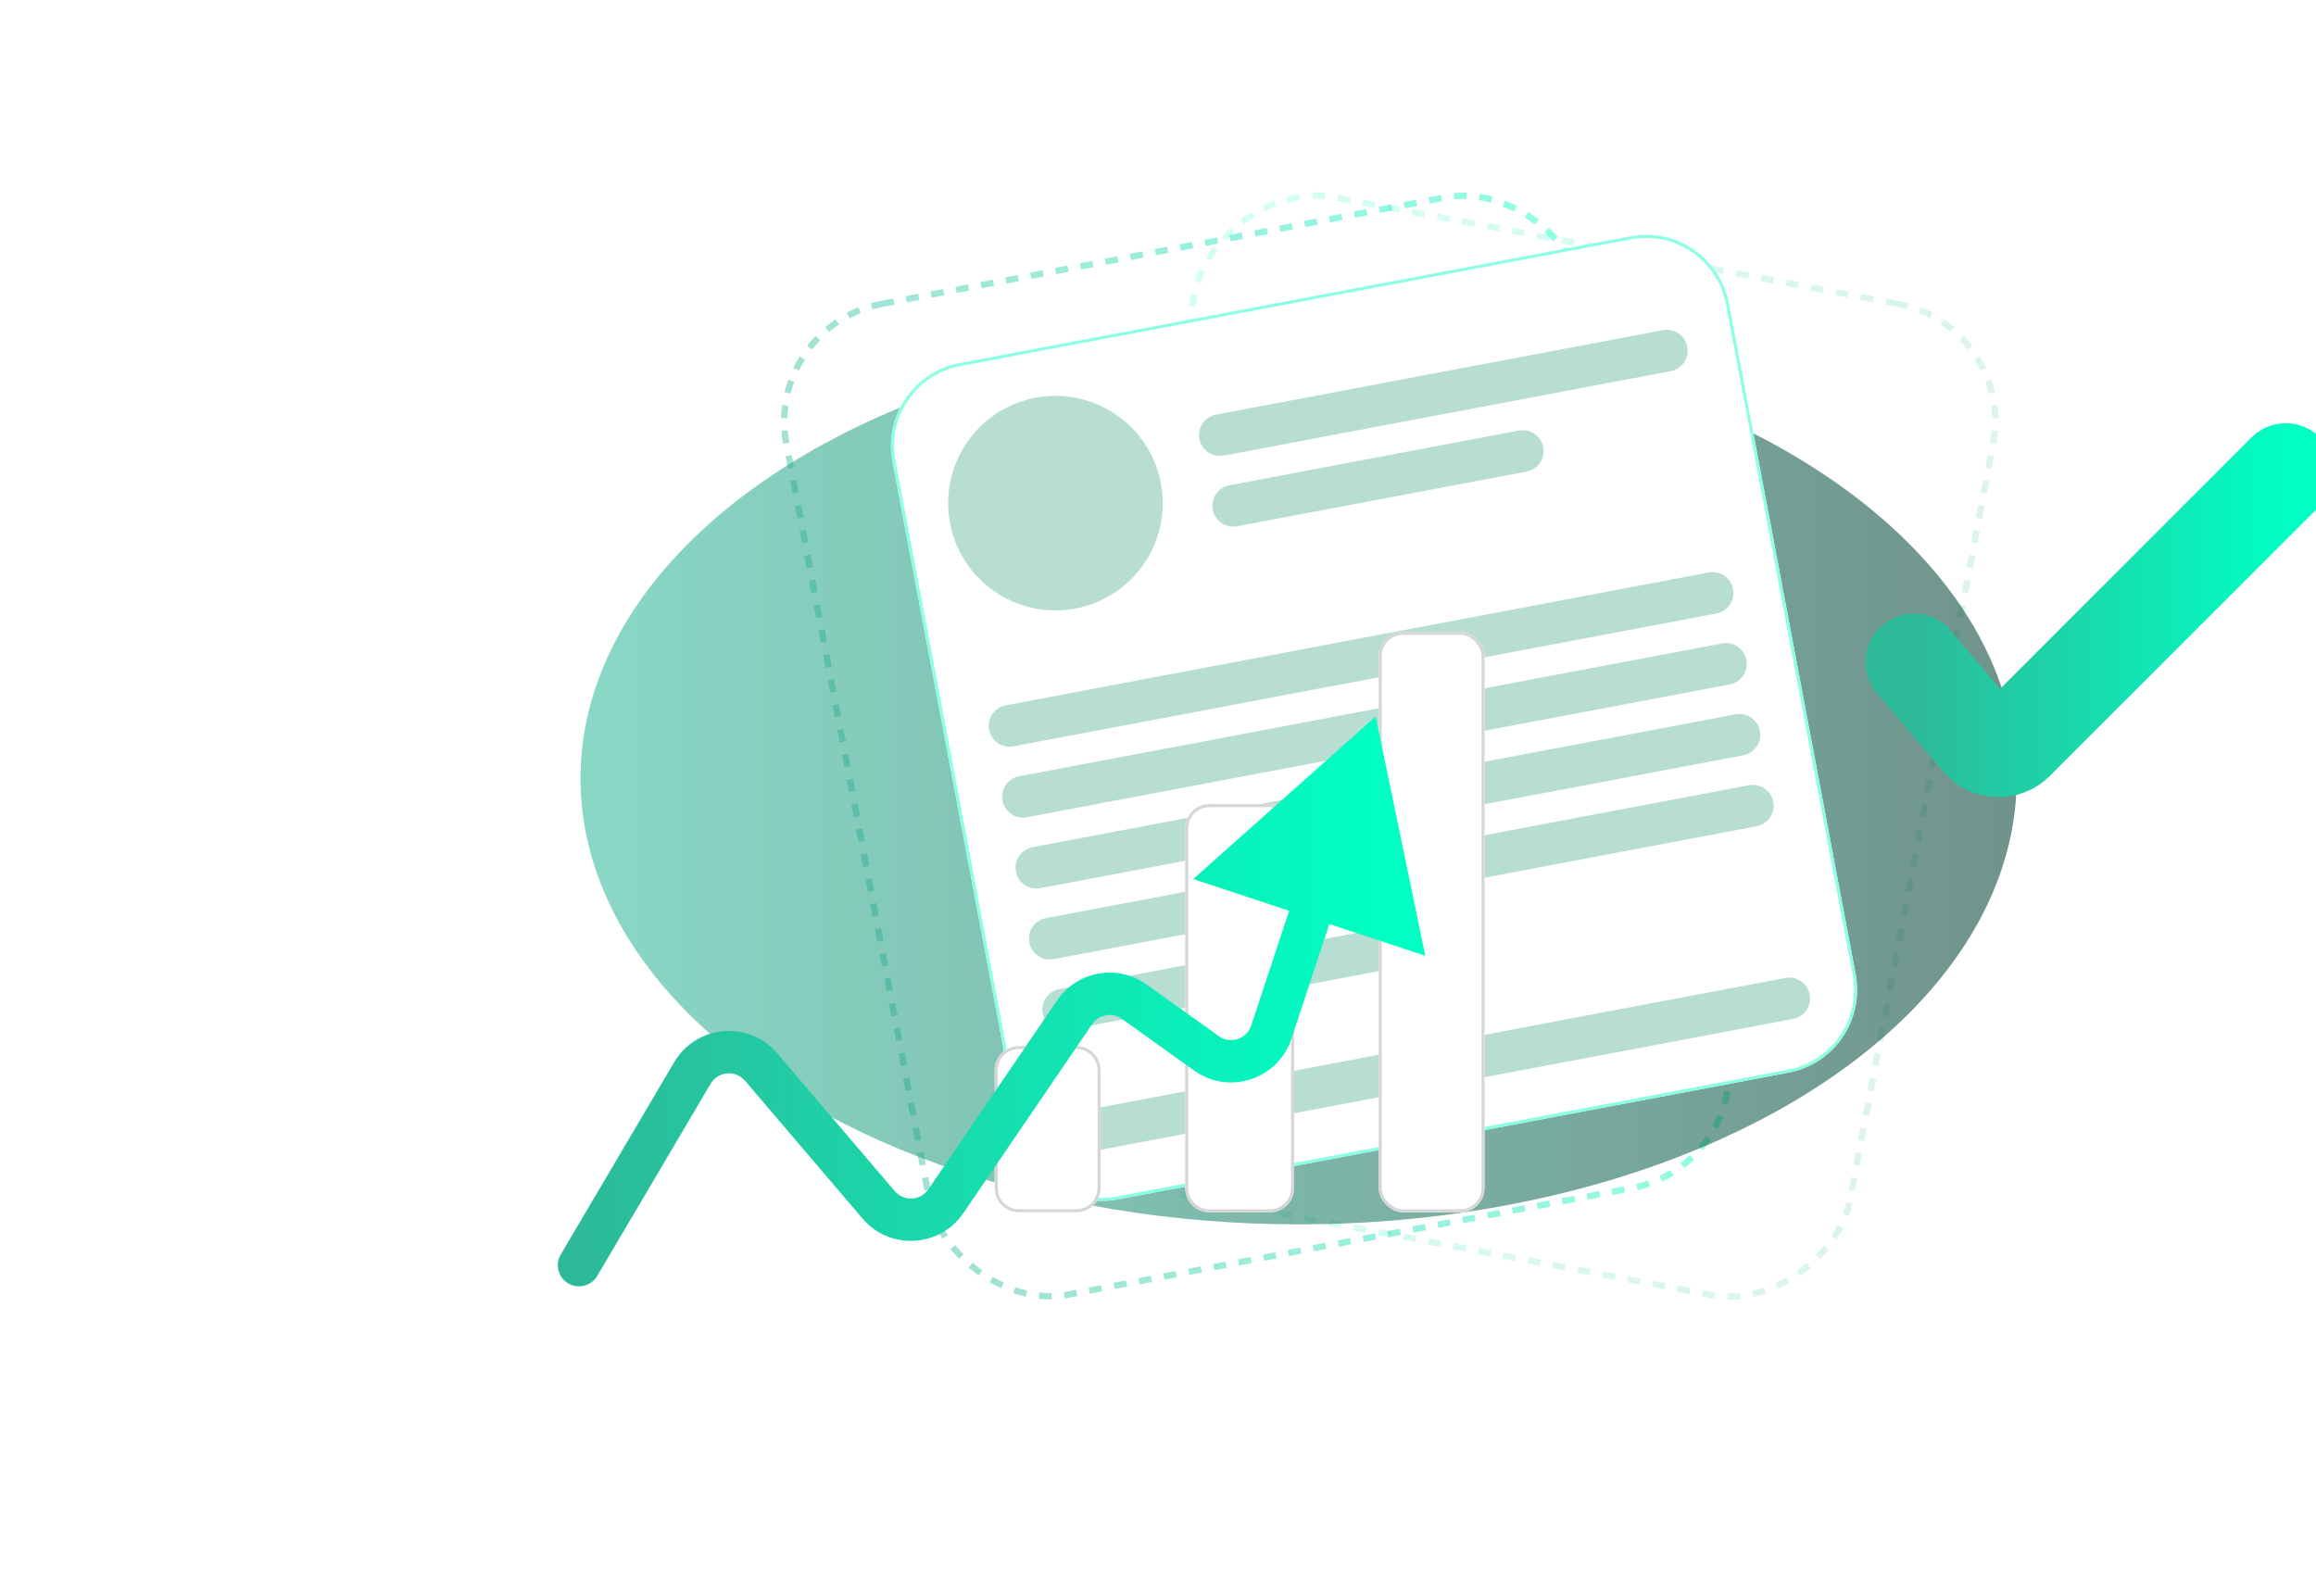 <svg width="766" height="528" viewBox="0 0 766 528" fill="none" xmlns="http://www.w3.org/2000/svg">
<g clip-path="url(#clip0_971_3657)">
<g opacity="0.44">
<rect x="252.738" y="107.877" width="268.572" height="333.453" rx="39.465" transform="rotate(-10.703 252.738 107.877)" stroke="url(#paint0_linear_971_3657)" stroke-width="2.097" stroke-dasharray="4.19 4.19"/>
</g>
<g opacity="0.17">
<rect width="268.572" height="333.453" rx="39.465" transform="matrix(-0.983 -0.186 -0.186 0.983 666.566 107.877)" stroke="url(#paint1_linear_971_3657)" stroke-width="2.097" stroke-dasharray="4.19 4.19"/>
</g>
<g filter="url(#filter0_fn_971_3657)">
<ellipse cx="429.5" cy="257.5" rx="237.5" ry="147.5" fill="url(#paint2_linear_971_3657)" fill-opacity="0.56"/>
</g>
<g clip-path="url(#clip1_971_3657)">
<path d="M295.173 152.655C292.316 137.539 302.254 122.968 317.37 120.111L539.267 78.173C554.383 75.316 568.954 85.254 571.81 100.37L613.749 322.267C616.606 337.383 606.668 351.954 591.551 354.81L369.655 396.749C354.539 399.606 339.968 389.668 337.111 374.551L295.173 152.655Z" fill="white"/>
<path d="M549.989 109.212L402.188 137.146C398.447 137.853 395.987 141.459 396.694 145.201L396.696 145.21C397.403 148.952 401.009 151.411 404.751 150.704L552.551 122.77C556.293 122.063 558.752 118.457 558.045 114.716L558.043 114.706C557.336 110.964 553.73 108.505 549.989 109.212Z" fill="#B8DDD3"/>
<path d="M565.142 189.368L332.63 233.313C328.888 234.02 326.429 237.626 327.136 241.367L327.138 241.377C327.845 245.118 331.451 247.578 335.192 246.871L567.704 202.926C571.446 202.219 573.905 198.613 573.198 194.872L573.197 194.862C572.489 191.121 568.883 188.661 565.142 189.368Z" fill="#B8DDD3"/>
<path d="M590.486 323.484L357.973 367.429C354.232 368.136 351.772 371.742 352.48 375.483L352.481 375.493C353.188 379.234 356.795 381.694 360.536 380.987L593.048 337.042C596.79 336.335 599.249 332.729 598.542 328.988L598.54 328.978C597.833 325.237 594.227 322.777 590.486 323.484Z" fill="#B8DDD3"/>
<path d="M569.576 212.828L337.063 256.773C333.322 257.48 330.862 261.086 331.569 264.828L331.571 264.837C332.278 268.579 335.884 271.038 339.626 270.331L572.138 226.387C575.879 225.679 578.339 222.073 577.632 218.332L577.63 218.322C576.923 214.581 573.317 212.121 569.576 212.828Z" fill="#B8DDD3"/>
<path d="M574.009 236.289L341.497 280.234C337.756 280.941 335.296 284.547 336.003 288.289L336.005 288.298C336.712 292.04 340.318 294.499 344.059 293.792L576.572 249.847C580.313 249.14 582.773 245.534 582.066 241.793L582.064 241.783C581.357 238.042 577.75 235.582 574.009 236.289Z" fill="#B8DDD3"/>
<path d="M578.443 259.75L345.93 303.694C342.189 304.402 339.729 308.008 340.437 311.749L340.438 311.759C341.146 315.5 344.752 317.96 348.493 317.253L581.005 273.308C584.747 272.601 587.206 268.995 586.499 265.253L586.497 265.244C585.79 261.502 582.184 259.043 578.443 259.75Z" fill="#B8DDD3"/>
<path d="M457.842 306.841L350.364 327.154C346.623 327.862 344.163 331.468 344.87 335.209L344.872 335.219C345.579 338.96 349.185 341.42 352.927 340.713L460.405 320.399C464.146 319.692 466.606 316.086 465.898 312.345L465.897 312.335C465.19 308.594 461.583 306.134 457.842 306.841Z" fill="#B8DDD3"/>
<path d="M502.354 142.422L406.606 160.519C402.865 161.226 400.405 164.832 401.112 168.573L401.114 168.583C401.821 172.324 405.427 174.784 409.169 174.077L504.917 155.981C508.658 155.273 511.118 151.667 510.41 147.926L510.409 147.916C509.701 144.175 506.095 141.715 502.354 142.422Z" fill="#B8DDD3"/>
<path d="M355.669 201.299C374.926 197.659 387.587 179.098 383.947 159.841C380.308 140.584 361.746 127.923 342.489 131.563C323.232 135.203 310.572 153.764 314.211 173.021C317.851 192.278 336.412 204.939 355.669 201.299Z" fill="#B8DDD3"/>
</g>
<path d="M317.463 120.6L539.359 78.662C554.205 75.856 568.515 85.617 571.321 100.463L613.26 322.359C616.066 337.206 606.305 351.515 591.459 354.321L369.563 396.26C354.716 399.065 340.406 389.305 337.6 374.459L295.662 152.563C292.856 137.717 302.617 123.406 317.463 120.6Z" stroke="#89FFE3" stroke-width="0.995"/>
<g filter="url(#filter1_dddd_971_3657)">
<g clip-path="url(#clip2_971_3657)">
<rect x="95" y="175" width="222.727" height="37.216" rx="18.608" fill="white" fill-opacity="0.1"/>
<g clip-path="url(#clip3_971_3657)">
<path d="M121.754 185.069C117.046 185.069 113.215 188.9 113.215 193.608C113.215 198.316 117.046 202.147 121.754 202.147C126.462 202.147 130.293 198.316 130.293 193.608C130.293 188.9 126.462 185.069 121.754 185.069ZM126.526 191.361L121.069 196.775C120.748 197.096 120.234 197.118 119.892 196.797L117.003 194.165C116.66 193.844 116.639 193.309 116.939 192.966C117.26 192.624 117.795 192.602 118.137 192.923L120.427 195.021L125.306 190.141C125.649 189.799 126.184 189.799 126.526 190.141C126.869 190.484 126.869 191.019 126.526 191.361Z" fill="white"/>
</g>
<path d="M142.579 195.181V199.108H140.411V188.626H144.747C145.309 188.626 145.807 188.699 146.24 188.843C146.685 188.993 147.068 189.207 147.391 189.485C147.719 189.769 147.969 190.116 148.141 190.528C148.314 190.939 148.4 191.414 148.4 191.953C148.4 192.487 148.314 192.951 148.141 193.346C147.969 193.741 147.719 194.08 147.391 194.363C147.08 194.636 146.693 194.839 146.232 194.972C146.143 195.005 146.071 195.03 146.015 195.047L148.775 199.108H146.315L143.722 195.181H142.579ZM142.579 193.404H144.597C145.137 193.404 145.551 193.274 145.84 193.013C146.123 192.751 146.265 192.398 146.265 191.953C146.265 191.498 146.123 191.139 145.84 190.878C145.551 190.617 145.137 190.486 144.597 190.486H142.579V193.404ZM156.488 196.615C156.366 197.421 156.013 198.066 155.429 198.549C154.846 199.033 154.079 199.275 153.128 199.275C152.561 199.275 152.052 199.18 151.602 198.991C151.163 198.808 150.774 198.533 150.435 198.166C150.112 197.821 149.859 197.404 149.676 196.915C149.492 196.431 149.401 195.892 149.401 195.297C149.401 194.719 149.492 194.188 149.676 193.705C149.865 193.21 150.118 192.787 150.435 192.437C150.757 192.081 151.146 191.803 151.602 191.603C152.063 191.403 152.555 191.303 153.078 191.303C153.656 191.303 154.154 191.398 154.571 191.587C155.01 191.781 155.368 192.04 155.646 192.362C155.946 192.701 156.169 193.099 156.313 193.555C156.463 194.022 156.539 194.536 156.539 195.097V195.748H151.452C151.48 196.042 151.532 196.298 151.61 196.515C151.694 196.737 151.808 196.929 151.952 197.09C152.086 197.24 152.258 197.36 152.469 197.449C152.669 197.532 152.889 197.574 153.128 197.574C153.473 197.574 153.773 197.493 154.029 197.332C154.279 197.176 154.445 196.937 154.529 196.615H156.488ZM153.095 193.013C152.883 193.013 152.694 193.046 152.528 193.113C152.361 193.179 152.208 193.274 152.069 193.396C151.941 193.513 151.824 193.66 151.719 193.838C151.613 194.022 151.541 194.23 151.502 194.463H154.479C154.473 194.274 154.437 194.083 154.37 193.888C154.315 193.721 154.226 193.568 154.104 193.429C153.992 193.302 153.851 193.199 153.678 193.121C153.517 193.049 153.323 193.013 153.095 193.013ZM163.985 192.279C164.124 192.134 164.263 192.006 164.402 191.895C164.574 191.762 164.744 191.659 164.911 191.587C165.127 191.492 165.336 191.423 165.536 191.378C165.758 191.328 166.009 191.303 166.287 191.303C167.081 191.303 167.699 191.556 168.138 192.062C168.577 192.568 168.797 193.254 168.797 194.122V199.108H166.678V194.564C166.678 194.147 166.592 193.816 166.42 193.571C166.242 193.321 165.97 193.196 165.603 193.196C165.325 193.196 165.072 193.279 164.844 193.446C164.622 193.613 164.477 193.86 164.41 194.188V199.108H162.292V194.564C162.292 194.152 162.201 193.821 162.017 193.571C161.834 193.321 161.561 193.196 161.2 193.196C160.922 193.196 160.672 193.279 160.449 193.446C160.221 193.618 160.074 193.866 160.007 194.188V199.108H157.889V191.478H160.007V192.104C160.191 191.87 160.452 191.678 160.791 191.528C161.125 191.378 161.506 191.303 161.934 191.303C162.384 191.303 162.784 191.395 163.134 191.578C163.485 191.762 163.768 191.995 163.985 192.279ZM172.657 199.108H170.548V191.478H172.657V199.108ZM172.866 189.268C172.866 189.635 172.741 189.93 172.491 190.152C172.246 190.375 171.951 190.486 171.607 190.486C171.268 190.486 170.976 190.375 170.731 190.152C170.481 189.93 170.356 189.635 170.356 189.268C170.356 188.924 170.481 188.637 170.731 188.41C170.976 188.187 171.268 188.076 171.607 188.076C171.951 188.076 172.246 188.187 172.491 188.41C172.741 188.637 172.866 188.924 172.866 189.268ZM174.517 191.478H176.635V192.179C176.852 191.928 177.135 191.723 177.486 191.562C177.864 191.389 178.261 191.303 178.678 191.303C179.545 191.303 180.212 191.562 180.679 192.079C181.146 192.596 181.38 193.277 181.38 194.122V199.108H179.262V194.564C179.262 194.158 179.159 193.832 178.953 193.588C178.747 193.338 178.433 193.213 178.011 193.213C177.883 193.213 177.73 193.238 177.552 193.288C177.408 193.327 177.271 193.393 177.144 193.488C177.016 193.582 176.907 193.694 176.818 193.821C176.729 193.949 176.668 194.099 176.635 194.272V199.108H174.517V191.478ZM188.051 198.474C187.951 198.58 187.839 198.68 187.717 198.775C187.584 198.875 187.436 198.961 187.275 199.033C187.103 199.111 186.922 199.169 186.733 199.208C186.522 199.253 186.325 199.275 186.141 199.275C185.569 199.275 185.074 199.175 184.657 198.975C184.218 198.763 183.854 198.477 183.564 198.116C183.259 197.727 183.034 197.304 182.889 196.848C182.733 196.348 182.656 195.831 182.656 195.297C182.656 194.758 182.733 194.241 182.889 193.746C183.034 193.285 183.259 192.862 183.564 192.479C183.854 192.117 184.218 191.831 184.657 191.62C185.096 191.409 185.591 191.303 186.141 191.303C186.325 191.303 186.522 191.325 186.733 191.37C186.9 191.403 187.081 191.464 187.275 191.553C187.42 191.62 187.567 191.709 187.717 191.82C187.839 191.915 187.951 192.015 188.051 192.12V188.009H190.169V199.108H188.051V198.474ZM188.051 194.038C187.923 193.777 187.731 193.563 187.475 193.396C187.214 193.229 186.922 193.146 186.6 193.146C186.311 193.146 186.055 193.204 185.833 193.321C185.594 193.443 185.405 193.593 185.266 193.771C185.104 193.977 184.985 194.202 184.907 194.447C184.818 194.725 184.774 195.008 184.774 195.297C184.774 195.592 184.818 195.878 184.907 196.156C184.985 196.401 185.104 196.626 185.266 196.832C185.405 197.015 185.594 197.162 185.833 197.274C186.049 197.379 186.305 197.432 186.6 197.432C186.933 197.432 187.225 197.351 187.475 197.19C187.731 197.023 187.923 196.809 188.051 196.548V194.038ZM198.616 196.615C198.494 197.421 198.141 198.066 197.557 198.549C196.973 199.033 196.206 199.275 195.255 199.275C194.688 199.275 194.18 199.18 193.729 198.991C193.29 198.808 192.901 198.533 192.562 198.166C192.24 197.821 191.987 197.404 191.803 196.915C191.62 196.431 191.528 195.892 191.528 195.297C191.528 194.719 191.62 194.188 191.803 193.705C191.992 193.21 192.245 192.787 192.562 192.437C192.884 192.081 193.274 191.803 193.729 191.603C194.191 191.403 194.683 191.303 195.205 191.303C195.784 191.303 196.281 191.398 196.698 191.587C197.137 191.781 197.496 192.04 197.774 192.362C198.074 192.701 198.296 193.099 198.441 193.555C198.591 194.022 198.666 194.536 198.666 195.097V195.748H193.579C193.607 196.042 193.66 196.298 193.738 196.515C193.821 196.737 193.935 196.929 194.08 197.09C194.213 197.24 194.385 197.36 194.597 197.449C194.797 197.532 195.016 197.574 195.255 197.574C195.6 197.574 195.9 197.493 196.156 197.332C196.406 197.176 196.573 196.937 196.656 196.615H198.616ZM195.222 193.013C195.011 193.013 194.822 193.046 194.655 193.113C194.488 193.179 194.335 193.274 194.196 193.396C194.069 193.513 193.952 193.66 193.846 193.838C193.741 194.022 193.668 194.23 193.629 194.463H196.606C196.601 194.274 196.565 194.083 196.498 193.888C196.442 193.721 196.353 193.568 196.231 193.429C196.12 193.302 195.978 193.199 195.806 193.121C195.645 193.049 195.45 193.013 195.222 193.013ZM204.645 193.555C204.511 193.471 204.345 193.407 204.145 193.363C203.972 193.324 203.786 193.304 203.586 193.304C203.225 193.304 202.913 193.393 202.652 193.571C202.391 193.749 202.218 194.019 202.135 194.38V199.108H200.017V191.478H202.135V192.229C202.296 191.951 202.53 191.728 202.835 191.562C203.152 191.389 203.486 191.303 203.836 191.303C204.019 191.303 204.189 191.317 204.345 191.345C204.478 191.367 204.578 191.398 204.645 191.436V193.555ZM211.224 196.84C211.308 197.124 211.46 197.332 211.683 197.465C211.916 197.604 212.191 197.674 212.508 197.674C212.67 197.674 212.817 197.657 212.95 197.624C213.084 197.59 213.198 197.543 213.292 197.482C213.392 197.415 213.465 197.34 213.509 197.257C213.559 197.157 213.584 197.046 213.584 196.923C213.584 196.762 213.523 196.629 213.401 196.523C213.284 196.423 213.095 196.34 212.834 196.273L211.291 195.931C210.713 195.798 210.237 195.567 209.865 195.239C209.498 194.917 209.315 194.43 209.315 193.78C209.315 193.402 209.39 193.063 209.54 192.762C209.69 192.468 209.904 192.209 210.182 191.987C210.454 191.77 210.777 191.603 211.149 191.487C211.533 191.364 211.933 191.303 212.35 191.303C213.317 191.303 214.065 191.514 214.593 191.937C215.121 192.359 215.444 192.935 215.56 193.663H213.567C213.501 193.441 213.373 193.26 213.184 193.121C212.995 192.982 212.722 192.912 212.367 192.912C212.111 192.912 211.88 192.971 211.674 193.088C211.463 193.204 211.358 193.385 211.358 193.63C211.358 193.774 211.413 193.896 211.524 193.996C211.624 194.085 211.797 194.16 212.041 194.222L213.617 194.58C214.279 194.741 214.785 195.011 215.135 195.389C215.48 195.762 215.652 196.234 215.652 196.807C215.652 197.185 215.571 197.529 215.41 197.841C215.249 198.152 215.029 198.413 214.751 198.625C214.49 198.825 214.157 198.986 213.751 199.108C213.384 199.219 212.975 199.275 212.525 199.275C212.041 199.275 211.613 199.222 211.241 199.116C210.846 199.005 210.504 198.847 210.215 198.641C209.926 198.435 209.684 198.18 209.49 197.874C209.306 197.585 209.184 197.24 209.123 196.84H211.224ZM223.682 196.615C223.56 197.421 223.207 198.066 222.623 198.549C222.04 199.033 221.272 199.275 220.322 199.275C219.755 199.275 219.246 199.18 218.796 198.991C218.357 198.808 217.967 198.533 217.628 198.166C217.306 197.821 217.053 197.404 216.87 196.915C216.686 196.431 216.594 195.892 216.594 195.297C216.594 194.719 216.686 194.188 216.87 193.705C217.059 193.21 217.311 192.787 217.628 192.437C217.951 192.081 218.34 191.803 218.796 191.603C219.257 191.403 219.749 191.303 220.272 191.303C220.85 191.303 221.347 191.398 221.764 191.587C222.204 191.781 222.562 192.04 222.84 192.362C223.14 192.701 223.363 193.099 223.507 193.555C223.657 194.022 223.732 194.536 223.732 195.097V195.748H218.646C218.673 196.042 218.726 196.298 218.804 196.515C218.887 196.737 219.001 196.929 219.146 197.09C219.279 197.24 219.452 197.36 219.663 197.449C219.863 197.532 220.083 197.574 220.322 197.574C220.666 197.574 220.967 197.493 221.222 197.332C221.473 197.176 221.639 196.937 221.723 196.615H223.682ZM220.288 193.013C220.077 193.013 219.888 193.046 219.721 193.113C219.555 193.179 219.402 193.274 219.263 193.396C219.135 193.513 219.018 193.66 218.913 193.838C218.807 194.022 218.735 194.23 218.696 194.463H221.673C221.667 194.274 221.631 194.083 221.564 193.888C221.509 193.721 221.42 193.568 221.297 193.429C221.186 193.302 221.044 193.199 220.872 193.121C220.711 193.049 220.516 193.013 220.288 193.013ZM225.083 191.478H227.201V192.179C227.418 191.928 227.702 191.723 228.052 191.562C228.43 191.389 228.827 191.303 229.244 191.303C230.111 191.303 230.779 191.562 231.246 192.079C231.713 192.596 231.946 193.277 231.946 194.122V199.108H229.828V194.564C229.828 194.158 229.725 193.832 229.519 193.588C229.314 193.338 229 193.213 228.577 193.213C228.449 193.213 228.296 193.238 228.119 193.288C227.974 193.327 227.838 193.393 227.71 193.488C227.582 193.582 227.474 193.694 227.385 193.821C227.296 193.949 227.235 194.099 227.201 194.272V199.108H225.083V191.478ZM234.164 193.179H233.005V191.478H234.164V189.41H236.265V191.478H237.933V193.179H236.265V196.531C236.265 196.843 236.341 197.065 236.491 197.199C236.641 197.332 236.855 197.399 237.133 197.399C237.283 197.399 237.447 197.376 237.625 197.332C237.775 197.293 237.919 197.237 238.058 197.165V199.025C237.93 199.097 237.736 199.155 237.475 199.2C237.247 199.239 236.985 199.258 236.691 199.258C235.918 199.258 235.304 199.064 234.848 198.675C234.392 198.285 234.164 197.663 234.164 196.807V193.179Z" fill="white"/>
<g filter="url(#filter2_dddd_971_3657)">
<rect x="248.512" y="184.608" width="51" height="18" rx="9" fill="#89FFE3"/>
<rect x="248.853" y="184.95" width="50.317" height="17.317" rx="8.658" stroke="white" stroke-opacity="0.1" stroke-width="0.683"/>
<path d="M258.951 195.602C259.211 195.602 259.444 195.559 259.649 195.474C259.849 195.392 260.017 195.274 260.155 195.118C260.298 194.957 260.404 194.773 260.471 194.565C260.544 194.339 260.581 194.099 260.581 193.844C260.581 193.583 260.544 193.34 260.471 193.115C260.404 192.906 260.298 192.722 260.155 192.561C260.023 192.411 259.854 192.294 259.649 192.209C259.444 192.124 259.211 192.082 258.951 192.082H258.186V195.602H258.951ZM257.043 191.084H259.003C259.419 191.084 259.796 191.149 260.133 191.278C260.467 191.404 260.752 191.588 260.99 191.831C261.227 192.074 261.409 192.365 261.535 192.701C261.661 193.041 261.724 193.422 261.724 193.844C261.724 194.266 261.661 194.647 261.535 194.987C261.406 195.329 261.224 195.621 260.99 195.861C260.752 196.101 260.467 196.286 260.133 196.415C259.796 196.544 259.419 196.608 259.003 196.608H257.043V191.084ZM265.991 195.294C265.926 195.719 265.74 196.059 265.433 196.314C265.125 196.569 264.721 196.696 264.22 196.696C263.921 196.696 263.653 196.646 263.416 196.547C263.184 196.45 262.979 196.305 262.8 196.112C262.63 195.93 262.497 195.71 262.4 195.452C262.304 195.198 262.255 194.913 262.255 194.6C262.255 194.295 262.304 194.015 262.4 193.76C262.5 193.5 262.633 193.277 262.8 193.093C262.97 192.905 263.175 192.759 263.416 192.653C263.659 192.548 263.918 192.495 264.193 192.495C264.498 192.495 264.76 192.545 264.98 192.644C265.211 192.747 265.4 192.883 265.547 193.053C265.705 193.232 265.822 193.441 265.898 193.681C265.978 193.927 266.017 194.198 266.017 194.494V194.837H263.336C263.351 194.992 263.379 195.127 263.42 195.241C263.464 195.359 263.524 195.46 263.6 195.545C263.67 195.624 263.761 195.687 263.873 195.734C263.978 195.778 264.094 195.8 264.22 195.8C264.401 195.8 264.56 195.757 264.694 195.672C264.826 195.59 264.914 195.464 264.958 195.294H265.991ZM264.202 193.396C264.091 193.396 263.991 193.413 263.903 193.448C263.815 193.484 263.735 193.533 263.662 193.598C263.594 193.659 263.533 193.737 263.477 193.831C263.421 193.927 263.383 194.037 263.363 194.16H264.932C264.929 194.061 264.91 193.96 264.875 193.857C264.845 193.769 264.798 193.689 264.734 193.615C264.675 193.548 264.601 193.494 264.51 193.453C264.425 193.415 264.322 193.396 264.202 193.396ZM267.845 196.608H266.729V190.759H267.845V196.608ZM269.924 196.608H268.812V192.587H269.924V196.608ZM270.034 191.423C270.034 191.616 269.968 191.771 269.836 191.888C269.707 192.006 269.552 192.064 269.37 192.064C269.191 192.064 269.038 192.006 268.909 191.888C268.777 191.771 268.711 191.616 268.711 191.423C268.711 191.241 268.777 191.09 268.909 190.97C269.038 190.853 269.191 190.794 269.37 190.794C269.552 190.794 269.707 190.853 269.836 190.97C269.968 191.09 270.034 191.241 270.034 191.423ZM272.055 196.608L270.535 192.587H271.704L272.622 195.259L273.541 192.587H274.666L273.132 196.608H272.055ZM278.621 195.294C278.556 195.719 278.37 196.059 278.062 196.314C277.755 196.569 277.351 196.696 276.85 196.696C276.551 196.696 276.283 196.646 276.045 196.547C275.814 196.45 275.609 196.305 275.43 196.112C275.26 195.93 275.127 195.71 275.03 195.452C274.934 195.198 274.885 194.913 274.885 194.6C274.885 194.295 274.934 194.015 275.03 193.76C275.13 193.5 275.263 193.277 275.43 193.093C275.6 192.905 275.805 192.759 276.045 192.653C276.289 192.548 276.548 192.495 276.823 192.495C277.128 192.495 277.39 192.545 277.61 192.644C277.841 192.747 278.03 192.883 278.177 193.053C278.335 193.232 278.452 193.441 278.528 193.681C278.607 193.927 278.647 194.198 278.647 194.494V194.837H275.966C275.981 194.992 276.009 195.127 276.05 195.241C276.094 195.359 276.154 195.46 276.23 195.545C276.3 195.624 276.391 195.687 276.502 195.734C276.608 195.778 276.724 195.8 276.85 195.8C277.031 195.8 277.189 195.757 277.324 195.672C277.456 195.59 277.544 195.464 277.588 195.294H278.621ZM276.832 193.396C276.721 193.396 276.621 193.413 276.533 193.448C276.445 193.484 276.365 193.533 276.292 193.598C276.224 193.659 276.163 193.737 276.107 193.831C276.051 193.927 276.013 194.037 275.993 194.16H277.562C277.559 194.061 277.54 193.96 277.504 193.857C277.475 193.769 277.428 193.689 277.364 193.615C277.305 193.548 277.23 193.494 277.14 193.453C277.055 193.415 276.952 193.396 276.832 193.396ZM281.798 193.681C281.728 193.637 281.64 193.604 281.534 193.58C281.443 193.56 281.345 193.55 281.24 193.55C281.049 193.55 280.885 193.596 280.748 193.69C280.61 193.784 280.519 193.926 280.475 194.116V196.608H279.359V192.587H280.475V192.983C280.56 192.836 280.683 192.719 280.844 192.631C281.011 192.54 281.187 192.495 281.372 192.495C281.468 192.495 281.558 192.502 281.64 192.517C281.71 192.529 281.763 192.545 281.798 192.565V193.681ZM285.889 195.294C285.825 195.719 285.639 196.059 285.331 196.314C285.023 196.569 284.619 196.696 284.118 196.696C283.819 196.696 283.551 196.646 283.314 196.547C283.083 196.45 282.877 196.305 282.699 196.112C282.529 195.93 282.396 195.71 282.299 195.452C282.202 195.198 282.154 194.913 282.154 194.6C282.154 194.295 282.202 194.015 282.299 193.76C282.398 193.5 282.532 193.277 282.699 193.093C282.869 192.905 283.074 192.759 283.314 192.653C283.557 192.548 283.816 192.495 284.092 192.495C284.396 192.495 284.659 192.545 284.878 192.644C285.11 192.747 285.299 192.883 285.445 193.053C285.604 193.232 285.721 193.441 285.797 193.681C285.876 193.927 285.916 194.198 285.916 194.494V194.837H283.235C283.25 194.992 283.277 195.127 283.318 195.241C283.362 195.359 283.422 195.46 283.499 195.545C283.569 195.624 283.66 195.687 283.771 195.734C283.876 195.778 283.992 195.8 284.118 195.8C284.3 195.8 284.458 195.757 284.593 195.672C284.725 195.59 284.812 195.464 284.856 195.294H285.889ZM284.101 193.396C283.989 193.396 283.89 193.413 283.802 193.448C283.714 193.484 283.633 193.533 283.56 193.598C283.493 193.659 283.431 193.737 283.375 193.831C283.32 193.927 283.282 194.037 283.261 194.16H284.83C284.827 194.061 284.808 193.96 284.773 193.857C284.744 193.769 284.697 193.689 284.632 193.615C284.574 193.548 284.499 193.494 284.408 193.453C284.323 193.415 284.221 193.396 284.101 193.396ZM289.251 196.274C289.198 196.33 289.14 196.383 289.075 196.432C289.005 196.485 288.927 196.531 288.842 196.569C288.751 196.61 288.656 196.64 288.557 196.661C288.445 196.684 288.341 196.696 288.245 196.696C287.943 196.696 287.682 196.643 287.462 196.538C287.231 196.427 287.039 196.276 286.887 196.085C286.726 195.88 286.607 195.657 286.531 195.417C286.449 195.154 286.408 194.881 286.408 194.6C286.408 194.316 286.449 194.043 286.531 193.782C286.607 193.539 286.726 193.317 286.887 193.115C287.039 192.924 287.231 192.773 287.462 192.662C287.694 192.551 287.955 192.495 288.245 192.495C288.341 192.495 288.445 192.507 288.557 192.53C288.645 192.548 288.74 192.58 288.842 192.627C288.918 192.662 288.996 192.709 289.075 192.767C289.14 192.817 289.198 192.87 289.251 192.926V190.759H290.367V196.608H289.251V196.274ZM289.251 193.936C289.184 193.799 289.083 193.686 288.948 193.598C288.81 193.51 288.656 193.466 288.486 193.466C288.334 193.466 288.199 193.497 288.082 193.558C287.956 193.623 287.856 193.702 287.783 193.796C287.698 193.904 287.635 194.023 287.594 194.152C287.547 194.298 287.524 194.448 287.524 194.6C287.524 194.755 287.547 194.906 287.594 195.052C287.635 195.181 287.698 195.3 287.783 195.408C287.856 195.505 287.956 195.583 288.082 195.641C288.196 195.697 288.331 195.725 288.486 195.725C288.662 195.725 288.816 195.682 288.948 195.597C289.083 195.51 289.184 195.397 289.251 195.259V193.936Z" fill="#070C0D"/>
</g>
</g>
</g>
<g filter="url(#filter3_dddd_971_3657)">
<rect x="131" y="241" width="198.619" height="37.216" rx="18.608" fill="white" fill-opacity="0.1"/>
<g clip-path="url(#clip4_971_3657)">
<path d="M157.754 251.069C153.046 251.069 149.215 254.9 149.215 259.608C149.215 264.316 153.046 268.147 157.754 268.147C162.462 268.147 166.293 264.316 166.293 259.608C166.293 254.9 162.462 251.069 157.754 251.069ZM162.526 257.361L157.069 262.775C156.748 263.096 156.234 263.118 155.892 262.797L153.003 260.165C152.66 259.844 152.639 259.309 152.939 258.966C153.26 258.624 153.795 258.602 154.137 258.923L156.427 261.021L161.306 256.141C161.649 255.799 162.184 255.799 162.526 256.141C162.869 256.484 162.869 257.019 162.526 257.361Z" fill="white"/>
</g>
<path d="M185.192 265.108H183.466L178.513 258.104V265.108H176.411V254.626H178.463L183.091 261.264V254.626H185.192V265.108ZM194.115 261.297C194.115 261.892 194.026 262.429 193.848 262.907C193.67 263.39 193.414 263.81 193.081 264.166C192.741 264.527 192.35 264.802 191.905 264.991C191.454 265.18 190.946 265.275 190.379 265.275C189.806 265.275 189.295 265.18 188.844 264.991C188.4 264.802 188.008 264.527 187.669 264.166C187.346 263.821 187.093 263.401 186.91 262.907C186.726 262.418 186.635 261.881 186.635 261.297C186.635 260.708 186.726 260.172 186.91 259.688C187.099 259.193 187.352 258.771 187.669 258.42C187.997 258.065 188.389 257.789 188.844 257.595C189.311 257.4 189.823 257.303 190.379 257.303C190.929 257.303 191.438 257.4 191.905 257.595C192.366 257.789 192.758 258.065 193.081 258.42C193.409 258.782 193.664 259.204 193.848 259.688C194.026 260.155 194.115 260.691 194.115 261.297ZM192.013 261.297C192.013 260.98 191.98 260.686 191.913 260.413C191.846 260.147 191.741 259.913 191.596 259.713C191.452 259.518 191.279 259.368 191.079 259.263C190.868 259.151 190.634 259.096 190.379 259.096C190.123 259.096 189.89 259.151 189.678 259.263C189.467 259.368 189.292 259.518 189.153 259.713C189.008 259.913 188.903 260.147 188.836 260.413C188.769 260.686 188.736 260.98 188.736 261.297C188.736 261.62 188.769 261.914 188.836 262.181C188.903 262.448 189.008 262.679 189.153 262.873C189.292 263.062 189.467 263.215 189.678 263.332C189.878 263.443 190.112 263.499 190.379 263.499C190.646 263.499 190.879 263.443 191.079 263.332C191.279 263.221 191.452 263.068 191.596 262.873C191.741 262.679 191.846 262.448 191.913 262.181C191.98 261.914 192.013 261.62 192.013 261.297ZM195.482 259.713H199.593V261.556H195.482V259.713ZM202.812 262.123C202.945 262.584 203.195 262.929 203.562 263.157C203.918 263.374 204.363 263.482 204.897 263.482C205.169 263.482 205.408 263.454 205.614 263.399C205.836 263.338 206.022 263.249 206.172 263.132C206.328 263.01 206.45 262.868 206.539 262.707C206.628 262.545 206.673 262.362 206.673 262.156C206.673 261.85 206.57 261.603 206.364 261.414C206.147 261.22 205.817 261.072 205.372 260.972L203.496 260.547C203.095 260.458 202.745 260.344 202.445 260.205C202.117 260.055 201.836 259.866 201.603 259.638C201.358 259.404 201.169 259.126 201.036 258.804C200.902 258.487 200.836 258.112 200.836 257.678C200.836 257.195 200.927 256.761 201.111 256.377C201.294 255.988 201.558 255.649 201.903 255.36C202.242 255.071 202.637 254.849 203.087 254.693C203.554 254.532 204.06 254.451 204.605 254.451C205.205 254.451 205.744 254.526 206.222 254.676C206.706 254.826 207.112 255.035 207.44 255.302C207.785 255.58 208.065 255.902 208.282 256.269C208.488 256.619 208.635 257.028 208.724 257.495H206.556C206.439 257.122 206.225 256.822 205.914 256.594C205.597 256.361 205.166 256.244 204.621 256.244C204.366 256.244 204.138 256.272 203.938 256.327C203.737 256.383 203.565 256.466 203.421 256.578C203.282 256.683 203.17 256.811 203.087 256.961C203.009 257.1 202.97 257.272 202.97 257.478C202.97 257.628 202.995 257.762 203.045 257.878C203.101 258.006 203.173 258.112 203.262 258.195C203.351 258.279 203.471 258.359 203.621 258.437C203.782 258.521 203.957 258.582 204.146 258.621L206.056 259.063C206.912 259.274 207.584 259.618 208.074 260.097C208.563 260.58 208.807 261.22 208.807 262.014C208.807 262.531 208.707 262.99 208.507 263.39C208.296 263.813 208.024 264.155 207.69 264.416C207.334 264.7 206.923 264.914 206.456 265.058C206 265.203 205.486 265.275 204.913 265.275C203.74 265.275 202.77 265 202.003 264.449C201.23 263.899 200.749 263.124 200.56 262.123H202.812ZM210.25 254.009H212.368V258.179C212.585 257.928 212.868 257.723 213.219 257.562C213.597 257.389 213.994 257.303 214.411 257.303C215.278 257.303 215.945 257.562 216.412 258.079C216.879 258.596 217.113 259.277 217.113 260.122V265.108H214.995V260.564C214.995 260.158 214.892 259.832 214.686 259.588C214.481 259.338 214.167 259.213 213.744 259.213C213.616 259.213 213.463 259.238 213.285 259.288C213.141 259.327 213.005 259.393 212.877 259.488C212.749 259.582 212.641 259.694 212.552 259.821C212.463 259.949 212.401 260.099 212.368 260.272V265.108H210.25V254.009ZM225.869 261.297C225.869 261.892 225.78 262.429 225.602 262.907C225.424 263.39 225.168 263.81 224.835 264.166C224.495 264.527 224.104 264.802 223.659 264.991C223.209 265.18 222.7 265.275 222.133 265.275C221.56 265.275 221.049 265.18 220.598 264.991C220.154 264.802 219.762 264.527 219.423 264.166C219.1 263.821 218.847 263.401 218.664 262.907C218.48 262.418 218.389 261.881 218.389 261.297C218.389 260.708 218.48 260.172 218.664 259.688C218.853 259.193 219.106 258.771 219.423 258.42C219.751 258.065 220.143 257.789 220.598 257.595C221.065 257.4 221.577 257.303 222.133 257.303C222.683 257.303 223.192 257.4 223.659 257.595C224.12 257.789 224.512 258.065 224.835 258.42C225.163 258.782 225.418 259.204 225.602 259.688C225.78 260.155 225.869 260.691 225.869 261.297ZM223.767 261.297C223.767 260.98 223.734 260.686 223.667 260.413C223.6 260.147 223.495 259.913 223.35 259.713C223.206 259.518 223.033 259.368 222.833 259.263C222.622 259.151 222.389 259.096 222.133 259.096C221.877 259.096 221.644 259.151 221.432 259.263C221.221 259.368 221.046 259.518 220.907 259.713C220.762 259.913 220.657 260.147 220.59 260.413C220.523 260.686 220.49 260.98 220.49 261.297C220.49 261.62 220.523 261.914 220.59 262.181C220.657 262.448 220.762 262.679 220.907 262.873C221.046 263.062 221.221 263.215 221.432 263.332C221.632 263.443 221.866 263.499 222.133 263.499C222.4 263.499 222.633 263.443 222.833 263.332C223.033 263.221 223.206 263.068 223.35 262.873C223.495 262.679 223.6 262.448 223.667 262.181C223.734 261.914 223.767 261.62 223.767 261.297ZM234.074 262.34L235.425 257.478H237.476L235.15 265.108H233.207L231.956 260.413L230.73 265.108H228.779L226.461 257.478H228.579L229.938 262.34L231.189 257.478H232.806L234.074 262.34ZM244.356 267.927H242.238V257.478H244.356V258.12C244.45 258.009 244.556 257.909 244.672 257.82C244.806 257.72 244.959 257.631 245.131 257.553C245.326 257.464 245.504 257.403 245.665 257.37C245.871 257.325 246.071 257.303 246.265 257.303C246.821 257.303 247.313 257.411 247.741 257.628C248.18 257.851 248.544 258.14 248.834 258.496C249.145 258.874 249.373 259.299 249.517 259.771C249.673 260.272 249.751 260.78 249.751 261.297C249.751 261.82 249.673 262.331 249.517 262.832C249.373 263.299 249.145 263.718 248.834 264.091C248.533 264.452 248.169 264.741 247.741 264.958C247.324 265.169 246.832 265.275 246.265 265.275C246.071 265.275 245.871 265.253 245.665 265.208C245.476 265.169 245.298 265.111 245.131 265.033C244.942 264.95 244.789 264.864 244.672 264.775C244.556 264.686 244.45 264.586 244.356 264.474V267.927ZM244.356 262.548C244.483 262.809 244.675 263.023 244.931 263.19C245.181 263.351 245.473 263.432 245.807 263.432C246.101 263.432 246.357 263.379 246.574 263.274C246.813 263.162 247.002 263.015 247.141 262.832C247.302 262.626 247.422 262.401 247.499 262.156C247.588 261.878 247.633 261.592 247.633 261.297C247.633 261.008 247.588 260.725 247.499 260.447C247.422 260.202 247.302 259.977 247.141 259.771C247.002 259.593 246.813 259.443 246.574 259.321C246.351 259.204 246.096 259.146 245.807 259.146C245.479 259.146 245.184 259.229 244.923 259.396C244.672 259.557 244.483 259.771 244.356 260.038V262.548ZM255.738 259.555C255.605 259.471 255.438 259.407 255.238 259.363C255.065 259.324 254.879 259.304 254.679 259.304C254.318 259.304 254.006 259.393 253.745 259.571C253.484 259.749 253.311 260.019 253.228 260.38V265.108H251.11V257.478H253.228V258.229C253.389 257.951 253.623 257.728 253.929 257.562C254.245 257.389 254.579 257.303 254.929 257.303C255.113 257.303 255.282 257.317 255.438 257.345C255.571 257.367 255.671 257.398 255.738 257.436V259.555ZM263.501 262.615C263.379 263.421 263.026 264.066 262.442 264.549C261.859 265.033 261.092 265.275 260.141 265.275C259.574 265.275 259.065 265.18 258.615 264.991C258.176 264.808 257.787 264.533 257.447 264.166C257.125 263.821 256.872 263.404 256.689 262.915C256.505 262.431 256.413 261.892 256.413 261.297C256.413 260.719 256.505 260.188 256.689 259.705C256.878 259.21 257.131 258.787 257.447 258.437C257.77 258.081 258.159 257.803 258.615 257.603C259.076 257.403 259.568 257.303 260.091 257.303C260.669 257.303 261.167 257.398 261.584 257.587C262.023 257.781 262.381 258.04 262.659 258.362C262.959 258.701 263.182 259.099 263.326 259.555C263.476 260.022 263.551 260.536 263.551 261.097V261.748H258.465C258.493 262.042 258.545 262.298 258.623 262.515C258.707 262.737 258.821 262.929 258.965 263.09C259.099 263.24 259.271 263.36 259.482 263.449C259.682 263.532 259.902 263.574 260.141 263.574C260.486 263.574 260.786 263.493 261.041 263.332C261.292 263.176 261.458 262.937 261.542 262.615H263.501ZM260.108 259.013C259.896 259.013 259.707 259.046 259.541 259.113C259.374 259.179 259.221 259.274 259.082 259.396C258.954 259.513 258.837 259.66 258.732 259.838C258.626 260.022 258.554 260.23 258.515 260.463H261.492C261.486 260.274 261.45 260.083 261.383 259.888C261.328 259.721 261.239 259.568 261.117 259.429C261.005 259.302 260.864 259.199 260.691 259.121C260.53 259.049 260.335 259.013 260.108 259.013ZM266.92 265.108L264.035 257.478H266.253L267.996 262.548L269.739 257.478H271.874L268.963 265.108H266.92ZM279.378 262.615C279.256 263.421 278.903 264.066 278.319 264.549C277.736 265.033 276.969 265.275 276.018 265.275C275.451 265.275 274.942 265.18 274.492 264.991C274.053 264.808 273.664 264.533 273.325 264.166C273.002 263.821 272.749 263.404 272.566 262.915C272.382 262.431 272.291 261.892 272.291 261.297C272.291 260.719 272.382 260.188 272.566 259.705C272.755 259.21 273.008 258.787 273.325 258.437C273.647 258.081 274.036 257.803 274.492 257.603C274.953 257.403 275.445 257.303 275.968 257.303C276.546 257.303 277.044 257.398 277.461 257.587C277.9 257.781 278.258 258.04 278.536 258.362C278.836 258.701 279.059 259.099 279.203 259.555C279.353 260.022 279.428 260.536 279.428 261.097V261.748H274.342C274.37 262.042 274.422 262.298 274.5 262.515C274.584 262.737 274.698 262.929 274.842 263.09C274.976 263.24 275.148 263.36 275.359 263.449C275.559 263.532 275.779 263.574 276.018 263.574C276.363 263.574 276.663 263.493 276.919 263.332C277.169 263.176 277.335 262.937 277.419 262.615H279.378ZM275.985 259.013C275.773 259.013 275.584 259.046 275.418 259.113C275.251 259.179 275.098 259.274 274.959 259.396C274.831 259.513 274.714 259.66 274.609 259.838C274.503 260.022 274.431 260.23 274.392 260.463H277.369C277.363 260.274 277.327 260.083 277.26 259.888C277.205 259.721 277.116 259.568 276.994 259.429C276.882 259.302 276.741 259.199 276.568 259.121C276.407 259.049 276.213 259.013 275.985 259.013ZM280.779 257.478H282.897V258.179C283.114 257.928 283.398 257.723 283.748 257.562C284.126 257.389 284.523 257.303 284.94 257.303C285.808 257.303 286.475 257.562 286.942 258.079C287.409 258.596 287.642 259.277 287.642 260.122V265.108H285.524V260.564C285.524 260.158 285.421 259.832 285.216 259.588C285.01 259.338 284.696 259.213 284.273 259.213C284.145 259.213 283.993 259.238 283.815 259.288C283.67 259.327 283.534 259.393 283.406 259.488C283.278 259.582 283.17 259.694 283.081 259.821C282.992 259.949 282.931 260.099 282.897 260.272V265.108H280.779V257.478ZM289.86 259.179H288.701V257.478H289.86V255.41H291.962V257.478H293.629V259.179H291.962V262.531C291.962 262.843 292.037 263.065 292.187 263.199C292.337 263.332 292.551 263.399 292.829 263.399C292.979 263.399 293.143 263.376 293.321 263.332C293.471 263.293 293.616 263.237 293.754 263.165V265.025C293.627 265.097 293.432 265.155 293.171 265.2C292.943 265.239 292.682 265.258 292.387 265.258C291.614 265.258 291 265.064 290.544 264.675C290.088 264.285 289.86 263.663 289.86 262.807V259.179ZM301.826 262.615C301.704 263.421 301.351 264.066 300.767 264.549C300.184 265.033 299.417 265.275 298.466 265.275C297.899 265.275 297.39 265.18 296.94 264.991C296.501 264.808 296.112 264.533 295.772 264.166C295.45 263.821 295.197 263.404 295.014 262.915C294.83 262.431 294.738 261.892 294.738 261.297C294.738 260.719 294.83 260.188 295.014 259.705C295.203 259.21 295.456 258.787 295.772 258.437C296.095 258.081 296.484 257.803 296.94 257.603C297.401 257.403 297.893 257.303 298.416 257.303C298.994 257.303 299.492 257.398 299.909 257.587C300.348 257.781 300.706 258.04 300.984 258.362C301.284 258.701 301.507 259.099 301.651 259.555C301.801 260.022 301.876 260.536 301.876 261.097V261.748H296.79C296.818 262.042 296.87 262.298 296.948 262.515C297.032 262.737 297.146 262.929 297.29 263.09C297.424 263.24 297.596 263.36 297.807 263.449C298.007 263.532 298.227 263.574 298.466 263.574C298.811 263.574 299.111 263.493 299.366 263.332C299.617 263.176 299.783 262.937 299.867 262.615H301.826ZM298.433 259.013C298.221 259.013 298.032 259.046 297.866 259.113C297.699 259.179 297.546 259.274 297.407 259.396C297.279 259.513 297.162 259.66 297.057 259.838C296.951 260.022 296.879 260.23 296.84 260.463H299.817C299.811 260.274 299.775 260.083 299.708 259.888C299.653 259.721 299.564 259.568 299.442 259.429C299.33 259.302 299.189 259.199 299.016 259.121C298.855 259.049 298.66 259.013 298.433 259.013ZM308.206 264.474C308.106 264.58 307.994 264.68 307.872 264.775C307.739 264.875 307.591 264.961 307.43 265.033C307.258 265.111 307.077 265.169 306.888 265.208C306.677 265.253 306.479 265.275 306.296 265.275C305.723 265.275 305.229 265.175 304.812 264.975C304.373 264.763 304.008 264.477 303.719 264.116C303.414 263.727 303.188 263.304 303.044 262.848C302.888 262.348 302.81 261.831 302.81 261.297C302.81 260.758 302.888 260.241 303.044 259.746C303.188 259.285 303.414 258.862 303.719 258.479C304.008 258.117 304.373 257.831 304.812 257.62C305.251 257.409 305.746 257.303 306.296 257.303C306.479 257.303 306.677 257.325 306.888 257.37C307.055 257.403 307.236 257.464 307.43 257.553C307.575 257.62 307.722 257.709 307.872 257.82C307.994 257.915 308.106 258.015 308.206 258.12V254.009H310.324V265.108H308.206V264.474ZM308.206 260.038C308.078 259.777 307.886 259.563 307.63 259.396C307.369 259.229 307.077 259.146 306.755 259.146C306.466 259.146 306.21 259.204 305.987 259.321C305.748 259.443 305.559 259.593 305.42 259.771C305.259 259.977 305.14 260.202 305.062 260.447C304.973 260.725 304.928 261.008 304.928 261.297C304.928 261.592 304.973 261.878 305.062 262.156C305.14 262.401 305.259 262.626 305.42 262.832C305.559 263.015 305.748 263.162 305.987 263.274C306.204 263.379 306.46 263.432 306.755 263.432C307.088 263.432 307.38 263.351 307.63 263.19C307.886 263.023 308.078 262.809 308.206 262.548V260.038Z" fill="white"/>
</g>
<g filter="url(#filter4_dddd_971_3657)">
<path d="M527 275L548.884 300.863C551.907 304.436 557.338 304.662 560.648 301.352L650 212" stroke="url(#paint3_linear_971_3657)" stroke-width="32" stroke-linecap="round"/>
</g>
<g filter="url(#filter5_dddd_971_3657)">
<path d="M223 410C223 405.582 226.582 402 231 402H250C254.418 402 258 405.582 258 410V449C258 453.418 254.418 457 250 457H231C226.582 457 223 453.418 223 449V410Z" fill="white"/>
<path d="M231 402.5H250C254.142 402.5 257.5 405.858 257.5 410V449C257.5 453.142 254.142 456.5 250 456.5H231C226.858 456.5 223.5 453.142 223.5 449V410C223.5 405.858 226.858 402.5 231 402.5Z" stroke="#D6D6D6"/>
</g>
<g filter="url(#filter6_dddd_971_3657)">
<path d="M286 330C286 325.582 289.582 322 294 322H314C318.418 322 322 325.582 322 330V449C322 453.418 318.418 457 314 457H294C289.582 457 286 453.418 286 449V330Z" fill="white"/>
<path d="M294 322.5H314C318.142 322.5 321.5 325.858 321.5 330V449C321.5 453.142 318.142 456.5 314 456.5H294C289.858 456.5 286.5 453.142 286.5 449V330C286.5 325.858 289.858 322.5 294 322.5Z" stroke="#D6D6D6"/>
</g>
<g filter="url(#filter7_dddd_971_3657)">
<rect x="350" y="265" width="35" height="192" rx="8" fill="white"/>
<rect x="350.5" y="265.5" width="34" height="191" rx="7.5" stroke="#D6D6D6"/>
</g>
<path d="M185.471 414.943C183.507 418.272 184.613 422.564 187.943 424.529C191.272 426.493 195.564 425.387 197.529 422.057L191.5 418.5L185.471 414.943ZM455 237L394.655 290.776L471.399 316.148L455 237ZM399.031 348.429L403.105 342.737L399.031 348.429ZM420.471 341.439L413.825 339.242L420.471 341.439ZM355.432 334.837L361.217 338.779L355.432 334.837ZM312.828 397.347L307.044 393.405L312.828 397.347ZM191.5 418.5L197.529 422.057L235.052 358.466L229.023 354.908L222.994 351.351L185.471 414.943L191.5 418.5ZM251.735 352.941L246.408 357.482L285.277 403.085L290.604 398.544L295.932 394.003L257.063 348.401L251.735 352.941ZM312.828 397.347L318.612 401.289L361.217 338.779L355.432 334.837L349.648 330.895L307.044 393.405L312.828 397.347ZM375.149 331.337L371.075 337.029L394.957 354.121L399.031 348.429L403.105 342.737L379.223 325.645L375.149 331.337ZM420.471 341.439L427.117 343.636L441.87 299.013L435.224 296.816L428.578 294.618L413.825 339.242L420.471 341.439ZM399.031 348.429L394.957 354.121C406.471 362.362 422.673 357.079 427.117 343.636L420.471 341.439L413.825 339.242C412.344 343.723 406.943 345.483 403.105 342.737L399.031 348.429ZM355.432 334.837L361.217 338.779C363.429 335.533 367.88 334.743 371.075 337.029L375.149 331.337L379.223 325.645C369.638 318.785 356.286 321.155 349.648 330.895L355.432 334.837ZM290.604 398.544L285.277 403.085C294.262 413.626 310.811 412.734 318.612 401.289L312.828 397.347L307.044 393.405C304.443 397.22 298.927 397.517 295.932 394.003L290.604 398.544ZM229.023 354.908L235.052 358.466C237.495 354.325 243.289 353.823 246.408 357.482L251.735 352.941L257.063 348.401C247.707 337.424 230.324 338.929 222.994 351.351L229.023 354.908Z" fill="url(#paint4_linear_971_3657)"/>
</g>
<defs>
<filter id="filter0_fn_971_3657" x="61.8" y="-20.2" width="735.4" height="555.4" filterUnits="userSpaceOnUse" color-interpolation-filters="sRGB">
<feFlood flood-opacity="0" result="BackgroundImageFix"/>
<feBlend mode="normal" in="SourceGraphic" in2="BackgroundImageFix" result="shape"/>
<feGaussianBlur stdDeviation="65.1" result="effect1_foregroundBlur_971_3657"/>
<feTurbulence type="fractalNoise" baseFrequency="0.5 0.5" stitchTiles="stitch" numOctaves="3" result="noise" seed="5776" />
<feColorMatrix in="noise" type="luminanceToAlpha" result="alphaNoise" />
<feComponentTransfer in="alphaNoise" result="coloredNoise1">
<feFuncA type="discrete" tableValues="1 1 1 1 1 1 1 1 1 1 1 1 1 1 1 1 1 1 1 1 1 1 1 1 1 1 1 1 1 1 1 1 1 1 1 1 1 1 1 1 1 1 1 1 1 1 1 1 1 1 1 0 0 0 0 0 0 0 0 0 0 0 0 0 0 0 0 0 0 0 0 0 0 0 0 0 0 0 0 0 0 0 0 0 0 0 0 0 0 0 0 0 0 0 0 0 0 0 0 0 "/>
</feComponentTransfer>
<feComposite operator="in" in2="effect1_foregroundBlur_971_3657" in="coloredNoise1" result="noise1Clipped" />
<feFlood flood-color="rgba(0, 0, 0, 0.25)" result="color1Flood" />
<feComposite operator="in" in2="noise1Clipped" in="color1Flood" result="color1" />
<feMerge result="effect2_noise_971_3657">
<feMergeNode in="effect1_foregroundBlur_971_3657" />
<feMergeNode in="color1" />
</feMerge>
</filter>
<filter id="filter1_dddd_971_3657" x="45.259" y="166.047" width="322.209" height="220.264" filterUnits="userSpaceOnUse" color-interpolation-filters="sRGB">
<feFlood flood-opacity="0" result="BackgroundImageFix"/>
<feColorMatrix in="SourceAlpha" type="matrix" values="0 0 0 0 0 0 0 0 0 0 0 0 0 0 0 0 0 0 127 0" result="hardAlpha"/>
<feOffset dy="7.959"/>
<feGaussianBlur stdDeviation="8.456"/>
<feColorMatrix type="matrix" values="0 0 0 0 0 0 0 0 0 0 0 0 0 0 0 0 0 0 0.1 0"/>
<feBlend mode="normal" in2="BackgroundImageFix" result="effect1_dropShadow_971_3657"/>
<feColorMatrix in="SourceAlpha" type="matrix" values="0 0 0 0 0 0 0 0 0 0 0 0 0 0 0 0 0 0 127 0" result="hardAlpha"/>
<feOffset dy="30.84"/>
<feGaussianBlur stdDeviation="15.42"/>
<feColorMatrix type="matrix" values="0 0 0 0 0 0 0 0 0 0 0 0 0 0 0 0 0 0 0.09 0"/>
<feBlend mode="normal" in2="effect1_dropShadow_971_3657" result="effect2_dropShadow_971_3657"/>
<feColorMatrix in="SourceAlpha" type="matrix" values="0 0 0 0 0 0 0 0 0 0 0 0 0 0 0 0 0 0 127 0" result="hardAlpha"/>
<feOffset dy="69.638"/>
<feGaussianBlur stdDeviation="20.891"/>
<feColorMatrix type="matrix" values="0 0 0 0 0 0 0 0 0 0 0 0 0 0 0 0 0 0 0.05 0"/>
<feBlend mode="normal" in2="effect2_dropShadow_971_3657" result="effect3_dropShadow_971_3657"/>
<feColorMatrix in="SourceAlpha" type="matrix" values="0 0 0 0 0 0 0 0 0 0 0 0 0 0 0 0 0 0 127 0" result="hardAlpha"/>
<feOffset dy="124.353"/>
<feGaussianBlur stdDeviation="24.871"/>
<feColorMatrix type="matrix" values="0 0 0 0 0 0 0 0 0 0 0 0 0 0 0 0 0 0 0.01 0"/>
<feBlend mode="normal" in2="effect3_dropShadow_971_3657" result="effect4_dropShadow_971_3657"/>
<feBlend mode="normal" in="BackgroundImageFix" in2="effect4_dropShadow_971_3657" result="BackgroundImageFix"/>
<feBlend mode="normal" in="SourceGraphic" in2="BackgroundImageFix" result="shape"/>
</filter>
<filter id="filter2_dddd_971_3657" x="198.771" y="175.655" width="150.482" height="201.047" filterUnits="userSpaceOnUse" color-interpolation-filters="sRGB">
<feFlood flood-opacity="0" result="BackgroundImageFix"/>
<feColorMatrix in="SourceAlpha" type="matrix" values="0 0 0 0 0 0 0 0 0 0 0 0 0 0 0 0 0 0 127 0" result="hardAlpha"/>
<feOffset dy="7.959"/>
<feGaussianBlur stdDeviation="8.456"/>
<feColorMatrix type="matrix" values="0 0 0 0 0 0 0 0 0 0 0 0 0 0 0 0 0 0 0.1 0"/>
<feBlend mode="normal" in2="BackgroundImageFix" result="effect1_dropShadow_971_3657"/>
<feColorMatrix in="SourceAlpha" type="matrix" values="0 0 0 0 0 0 0 0 0 0 0 0 0 0 0 0 0 0 127 0" result="hardAlpha"/>
<feOffset dy="30.84"/>
<feGaussianBlur stdDeviation="15.42"/>
<feColorMatrix type="matrix" values="0 0 0 0 0 0 0 0 0 0 0 0 0 0 0 0 0 0 0.09 0"/>
<feBlend mode="normal" in2="effect1_dropShadow_971_3657" result="effect2_dropShadow_971_3657"/>
<feColorMatrix in="SourceAlpha" type="matrix" values="0 0 0 0 0 0 0 0 0 0 0 0 0 0 0 0 0 0 127 0" result="hardAlpha"/>
<feOffset dy="69.638"/>
<feGaussianBlur stdDeviation="20.891"/>
<feColorMatrix type="matrix" values="0 0 0 0 0 0 0 0 0 0 0 0 0 0 0 0 0 0 0.05 0"/>
<feBlend mode="normal" in2="effect2_dropShadow_971_3657" result="effect3_dropShadow_971_3657"/>
<feColorMatrix in="SourceAlpha" type="matrix" values="0 0 0 0 0 0 0 0 0 0 0 0 0 0 0 0 0 0 127 0" result="hardAlpha"/>
<feOffset dy="124.353"/>
<feGaussianBlur stdDeviation="24.871"/>
<feColorMatrix type="matrix" values="0 0 0 0 0 0 0 0 0 0 0 0 0 0 0 0 0 0 0.01 0"/>
<feBlend mode="normal" in2="effect3_dropShadow_971_3657" result="effect4_dropShadow_971_3657"/>
<feBlend mode="normal" in="BackgroundImageFix" in2="effect4_dropShadow_971_3657" result="BackgroundImageFix"/>
<feBlend mode="normal" in="SourceGraphic" in2="BackgroundImageFix" result="shape"/>
</filter>
<filter id="filter3_dddd_971_3657" x="81.259" y="232.047" width="298.1" height="220.264" filterUnits="userSpaceOnUse" color-interpolation-filters="sRGB">
<feFlood flood-opacity="0" result="BackgroundImageFix"/>
<feColorMatrix in="SourceAlpha" type="matrix" values="0 0 0 0 0 0 0 0 0 0 0 0 0 0 0 0 0 0 127 0" result="hardAlpha"/>
<feOffset dy="7.959"/>
<feGaussianBlur stdDeviation="8.456"/>
<feColorMatrix type="matrix" values="0 0 0 0 0 0 0 0 0 0 0 0 0 0 0 0 0 0 0.1 0"/>
<feBlend mode="normal" in2="BackgroundImageFix" result="effect1_dropShadow_971_3657"/>
<feColorMatrix in="SourceAlpha" type="matrix" values="0 0 0 0 0 0 0 0 0 0 0 0 0 0 0 0 0 0 127 0" result="hardAlpha"/>
<feOffset dy="30.84"/>
<feGaussianBlur stdDeviation="15.42"/>
<feColorMatrix type="matrix" values="0 0 0 0 0 0 0 0 0 0 0 0 0 0 0 0 0 0 0.09 0"/>
<feBlend mode="normal" in2="effect1_dropShadow_971_3657" result="effect2_dropShadow_971_3657"/>
<feColorMatrix in="SourceAlpha" type="matrix" values="0 0 0 0 0 0 0 0 0 0 0 0 0 0 0 0 0 0 127 0" result="hardAlpha"/>
<feOffset dy="69.638"/>
<feGaussianBlur stdDeviation="20.891"/>
<feColorMatrix type="matrix" values="0 0 0 0 0 0 0 0 0 0 0 0 0 0 0 0 0 0 0.05 0"/>
<feBlend mode="normal" in2="effect2_dropShadow_971_3657" result="effect3_dropShadow_971_3657"/>
<feColorMatrix in="SourceAlpha" type="matrix" values="0 0 0 0 0 0 0 0 0 0 0 0 0 0 0 0 0 0 127 0" result="hardAlpha"/>
<feOffset dy="124.353"/>
<feGaussianBlur stdDeviation="24.871"/>
<feColorMatrix type="matrix" values="0 0 0 0 0 0 0 0 0 0 0 0 0 0 0 0 0 0 0.01 0"/>
<feBlend mode="normal" in2="effect3_dropShadow_971_3657" result="effect4_dropShadow_971_3657"/>
<feBlend mode="normal" in="BackgroundImageFix" in2="effect4_dropShadow_971_3657" result="BackgroundImageFix"/>
<feBlend mode="normal" in="SourceGraphic" in2="BackgroundImageFix" result="shape"/>
</filter>
<filter id="filter4_dddd_971_3657" x="506" y="140" width="242" height="188.695" filterUnits="userSpaceOnUse" color-interpolation-filters="sRGB">
<feFlood flood-opacity="0" result="BackgroundImageFix"/>
<feColorMatrix in="SourceAlpha" type="matrix" values="0 0 0 0 0 0 0 0 0 0 0 0 0 0 0 0 0 0 127 0" result="hardAlpha"/>
<feOffset dx="4" dy="-2"/>
<feGaussianBlur stdDeviation="4.5"/>
<feColorMatrix type="matrix" values="0 0 0 0 0 0 0 0 0 0 0 0 0 0 0 0 0 0 0.1 0"/>
<feBlend mode="normal" in2="BackgroundImageFix" result="effect1_dropShadow_971_3657"/>
<feColorMatrix in="SourceAlpha" type="matrix" values="0 0 0 0 0 0 0 0 0 0 0 0 0 0 0 0 0 0 127 0" result="hardAlpha"/>
<feOffset dx="14" dy="-7"/>
<feGaussianBlur stdDeviation="8"/>
<feColorMatrix type="matrix" values="0 0 0 0 0 0 0 0 0 0 0 0 0 0 0 0 0 0 0.09 0"/>
<feBlend mode="normal" in2="effect1_dropShadow_971_3657" result="effect2_dropShadow_971_3657"/>
<feColorMatrix in="SourceAlpha" type="matrix" values="0 0 0 0 0 0 0 0 0 0 0 0 0 0 0 0 0 0 127 0" result="hardAlpha"/>
<feOffset dx="32" dy="-17"/>
<feGaussianBlur stdDeviation="11"/>
<feColorMatrix type="matrix" values="0 0 0 0 0 0 0 0 0 0 0 0 0 0 0 0 0 0 0.05 0"/>
<feBlend mode="normal" in2="effect2_dropShadow_971_3657" result="effect3_dropShadow_971_3657"/>
<feColorMatrix in="SourceAlpha" type="matrix" values="0 0 0 0 0 0 0 0 0 0 0 0 0 0 0 0 0 0 127 0" result="hardAlpha"/>
<feOffset dx="56" dy="-30"/>
<feGaussianBlur stdDeviation="13"/>
<feColorMatrix type="matrix" values="0 0 0 0 0 0 0 0 0 0 0 0 0 0 0 0 0 0 0.01 0"/>
<feBlend mode="normal" in2="effect3_dropShadow_971_3657" result="effect4_dropShadow_971_3657"/>
<feBlend mode="normal" in="SourceGraphic" in2="effect4_dropShadow_971_3657" result="shape"/>
</filter>
<filter id="filter5_dddd_971_3657" x="218" y="346" width="122" height="120" filterUnits="userSpaceOnUse" color-interpolation-filters="sRGB">
<feFlood flood-opacity="0" result="BackgroundImageFix"/>
<feColorMatrix in="SourceAlpha" type="matrix" values="0 0 0 0 0 0 0 0 0 0 0 0 0 0 0 0 0 0 127 0" result="hardAlpha"/>
<feOffset dx="4" dy="-2"/>
<feGaussianBlur stdDeviation="4.5"/>
<feColorMatrix type="matrix" values="0 0 0 0 0 0 0 0 0 0 0 0 0 0 0 0 0 0 0.1 0"/>
<feBlend mode="normal" in2="BackgroundImageFix" result="effect1_dropShadow_971_3657"/>
<feColorMatrix in="SourceAlpha" type="matrix" values="0 0 0 0 0 0 0 0 0 0 0 0 0 0 0 0 0 0 127 0" result="hardAlpha"/>
<feOffset dx="14" dy="-7"/>
<feGaussianBlur stdDeviation="8"/>
<feColorMatrix type="matrix" values="0 0 0 0 0 0 0 0 0 0 0 0 0 0 0 0 0 0 0.09 0"/>
<feBlend mode="normal" in2="effect1_dropShadow_971_3657" result="effect2_dropShadow_971_3657"/>
<feColorMatrix in="SourceAlpha" type="matrix" values="0 0 0 0 0 0 0 0 0 0 0 0 0 0 0 0 0 0 127 0" result="hardAlpha"/>
<feOffset dx="32" dy="-17"/>
<feGaussianBlur stdDeviation="11"/>
<feColorMatrix type="matrix" values="0 0 0 0 0 0 0 0 0 0 0 0 0 0 0 0 0 0 0.05 0"/>
<feBlend mode="normal" in2="effect2_dropShadow_971_3657" result="effect3_dropShadow_971_3657"/>
<feColorMatrix in="SourceAlpha" type="matrix" values="0 0 0 0 0 0 0 0 0 0 0 0 0 0 0 0 0 0 127 0" result="hardAlpha"/>
<feOffset dx="56" dy="-30"/>
<feGaussianBlur stdDeviation="13"/>
<feColorMatrix type="matrix" values="0 0 0 0 0 0 0 0 0 0 0 0 0 0 0 0 0 0 0.01 0"/>
<feBlend mode="normal" in2="effect3_dropShadow_971_3657" result="effect4_dropShadow_971_3657"/>
<feBlend mode="normal" in="SourceGraphic" in2="effect4_dropShadow_971_3657" result="shape"/>
</filter>
<filter id="filter6_dddd_971_3657" x="281" y="266" width="123" height="200" filterUnits="userSpaceOnUse" color-interpolation-filters="sRGB">
<feFlood flood-opacity="0" result="BackgroundImageFix"/>
<feColorMatrix in="SourceAlpha" type="matrix" values="0 0 0 0 0 0 0 0 0 0 0 0 0 0 0 0 0 0 127 0" result="hardAlpha"/>
<feOffset dx="4" dy="-2"/>
<feGaussianBlur stdDeviation="4.5"/>
<feColorMatrix type="matrix" values="0 0 0 0 0 0 0 0 0 0 0 0 0 0 0 0 0 0 0.1 0"/>
<feBlend mode="normal" in2="BackgroundImageFix" result="effect1_dropShadow_971_3657"/>
<feColorMatrix in="SourceAlpha" type="matrix" values="0 0 0 0 0 0 0 0 0 0 0 0 0 0 0 0 0 0 127 0" result="hardAlpha"/>
<feOffset dx="14" dy="-7"/>
<feGaussianBlur stdDeviation="8"/>
<feColorMatrix type="matrix" values="0 0 0 0 0 0 0 0 0 0 0 0 0 0 0 0 0 0 0.09 0"/>
<feBlend mode="normal" in2="effect1_dropShadow_971_3657" result="effect2_dropShadow_971_3657"/>
<feColorMatrix in="SourceAlpha" type="matrix" values="0 0 0 0 0 0 0 0 0 0 0 0 0 0 0 0 0 0 127 0" result="hardAlpha"/>
<feOffset dx="32" dy="-17"/>
<feGaussianBlur stdDeviation="11"/>
<feColorMatrix type="matrix" values="0 0 0 0 0 0 0 0 0 0 0 0 0 0 0 0 0 0 0.05 0"/>
<feBlend mode="normal" in2="effect2_dropShadow_971_3657" result="effect3_dropShadow_971_3657"/>
<feColorMatrix in="SourceAlpha" type="matrix" values="0 0 0 0 0 0 0 0 0 0 0 0 0 0 0 0 0 0 127 0" result="hardAlpha"/>
<feOffset dx="56" dy="-30"/>
<feGaussianBlur stdDeviation="13"/>
<feColorMatrix type="matrix" values="0 0 0 0 0 0 0 0 0 0 0 0 0 0 0 0 0 0 0.01 0"/>
<feBlend mode="normal" in2="effect3_dropShadow_971_3657" result="effect4_dropShadow_971_3657"/>
<feBlend mode="normal" in="SourceGraphic" in2="effect4_dropShadow_971_3657" result="shape"/>
</filter>
<filter id="filter7_dddd_971_3657" x="345" y="209" width="122" height="257" filterUnits="userSpaceOnUse" color-interpolation-filters="sRGB">
<feFlood flood-opacity="0" result="BackgroundImageFix"/>
<feColorMatrix in="SourceAlpha" type="matrix" values="0 0 0 0 0 0 0 0 0 0 0 0 0 0 0 0 0 0 127 0" result="hardAlpha"/>
<feOffset dx="4" dy="-2"/>
<feGaussianBlur stdDeviation="4.5"/>
<feColorMatrix type="matrix" values="0 0 0 0 0 0 0 0 0 0 0 0 0 0 0 0 0 0 0.1 0"/>
<feBlend mode="normal" in2="BackgroundImageFix" result="effect1_dropShadow_971_3657"/>
<feColorMatrix in="SourceAlpha" type="matrix" values="0 0 0 0 0 0 0 0 0 0 0 0 0 0 0 0 0 0 127 0" result="hardAlpha"/>
<feOffset dx="14" dy="-7"/>
<feGaussianBlur stdDeviation="8"/>
<feColorMatrix type="matrix" values="0 0 0 0 0 0 0 0 0 0 0 0 0 0 0 0 0 0 0.09 0"/>
<feBlend mode="normal" in2="effect1_dropShadow_971_3657" result="effect2_dropShadow_971_3657"/>
<feColorMatrix in="SourceAlpha" type="matrix" values="0 0 0 0 0 0 0 0 0 0 0 0 0 0 0 0 0 0 127 0" result="hardAlpha"/>
<feOffset dx="32" dy="-17"/>
<feGaussianBlur stdDeviation="11"/>
<feColorMatrix type="matrix" values="0 0 0 0 0 0 0 0 0 0 0 0 0 0 0 0 0 0 0.05 0"/>
<feBlend mode="normal" in2="effect2_dropShadow_971_3657" result="effect3_dropShadow_971_3657"/>
<feColorMatrix in="SourceAlpha" type="matrix" values="0 0 0 0 0 0 0 0 0 0 0 0 0 0 0 0 0 0 127 0" result="hardAlpha"/>
<feOffset dx="56" dy="-30"/>
<feGaussianBlur stdDeviation="13"/>
<feColorMatrix type="matrix" values="0 0 0 0 0 0 0 0 0 0 0 0 0 0 0 0 0 0 0.01 0"/>
<feBlend mode="normal" in2="effect3_dropShadow_971_3657" result="effect4_dropShadow_971_3657"/>
<feBlend mode="normal" in="SourceGraphic" in2="effect4_dropShadow_971_3657" result="shape"/>
</filter>
<linearGradient id="paint0_linear_971_3657" x1="252.738" y1="274.603" x2="521.31" y2="274.603" gradientUnits="userSpaceOnUse">
<stop stop-color="#2DBA99"/>
<stop offset="1" stop-color="#00FFC3"/>
</linearGradient>
<linearGradient id="paint1_linear_971_3657" x1="0" y1="166.726" x2="268.572" y2="166.726" gradientUnits="userSpaceOnUse">
<stop stop-color="#2DBA99"/>
<stop offset="1" stop-color="#00FFC3"/>
</linearGradient>
<linearGradient id="paint2_linear_971_3657" x1="192" y1="257.5" x2="667" y2="257.5" gradientUnits="userSpaceOnUse">
<stop stop-color="#2DBA99"/>
<stop offset="1" stop-color="#003F30"/>
</linearGradient>
<linearGradient id="paint3_linear_971_3657" x1="527" y1="259.75" x2="650" y2="259.75" gradientUnits="userSpaceOnUse">
<stop stop-color="#2DBA99"/>
<stop offset="1" stop-color="#00FFC3"/>
</linearGradient>
<linearGradient id="paint4_linear_971_3657" x1="191.5" y1="327.75" x2="455" y2="327.75" gradientUnits="userSpaceOnUse">
<stop stop-color="#2DBA99"/>
<stop offset="1" stop-color="#00FFC3"/>
</linearGradient>
<clipPath id="clip0_971_3657">
<rect width="766" height="528" fill="white"/>
</clipPath>
<clipPath id="clip1_971_3657">
<path d="M295.173 152.655C292.316 137.539 302.254 122.968 317.37 120.111L539.267 78.173C554.383 75.316 568.954 85.254 571.81 100.37L613.749 322.267C616.606 337.383 606.668 351.954 591.551 354.81L369.655 396.749C354.539 399.606 339.968 389.668 337.111 374.551L295.173 152.655Z" fill="white"/>
</clipPath>
<clipPath id="clip2_971_3657">
<rect x="95" y="175" width="222.727" height="37.216" rx="18.608" fill="white"/>
</clipPath>
<clipPath id="clip3_971_3657">
<rect width="17.078" height="17.078" fill="white" transform="translate(113.215 185.069)"/>
</clipPath>
<clipPath id="clip4_971_3657">
<rect width="17.078" height="17.078" fill="white" transform="translate(149.215 251.069)"/>
</clipPath>
</defs>
</svg>
